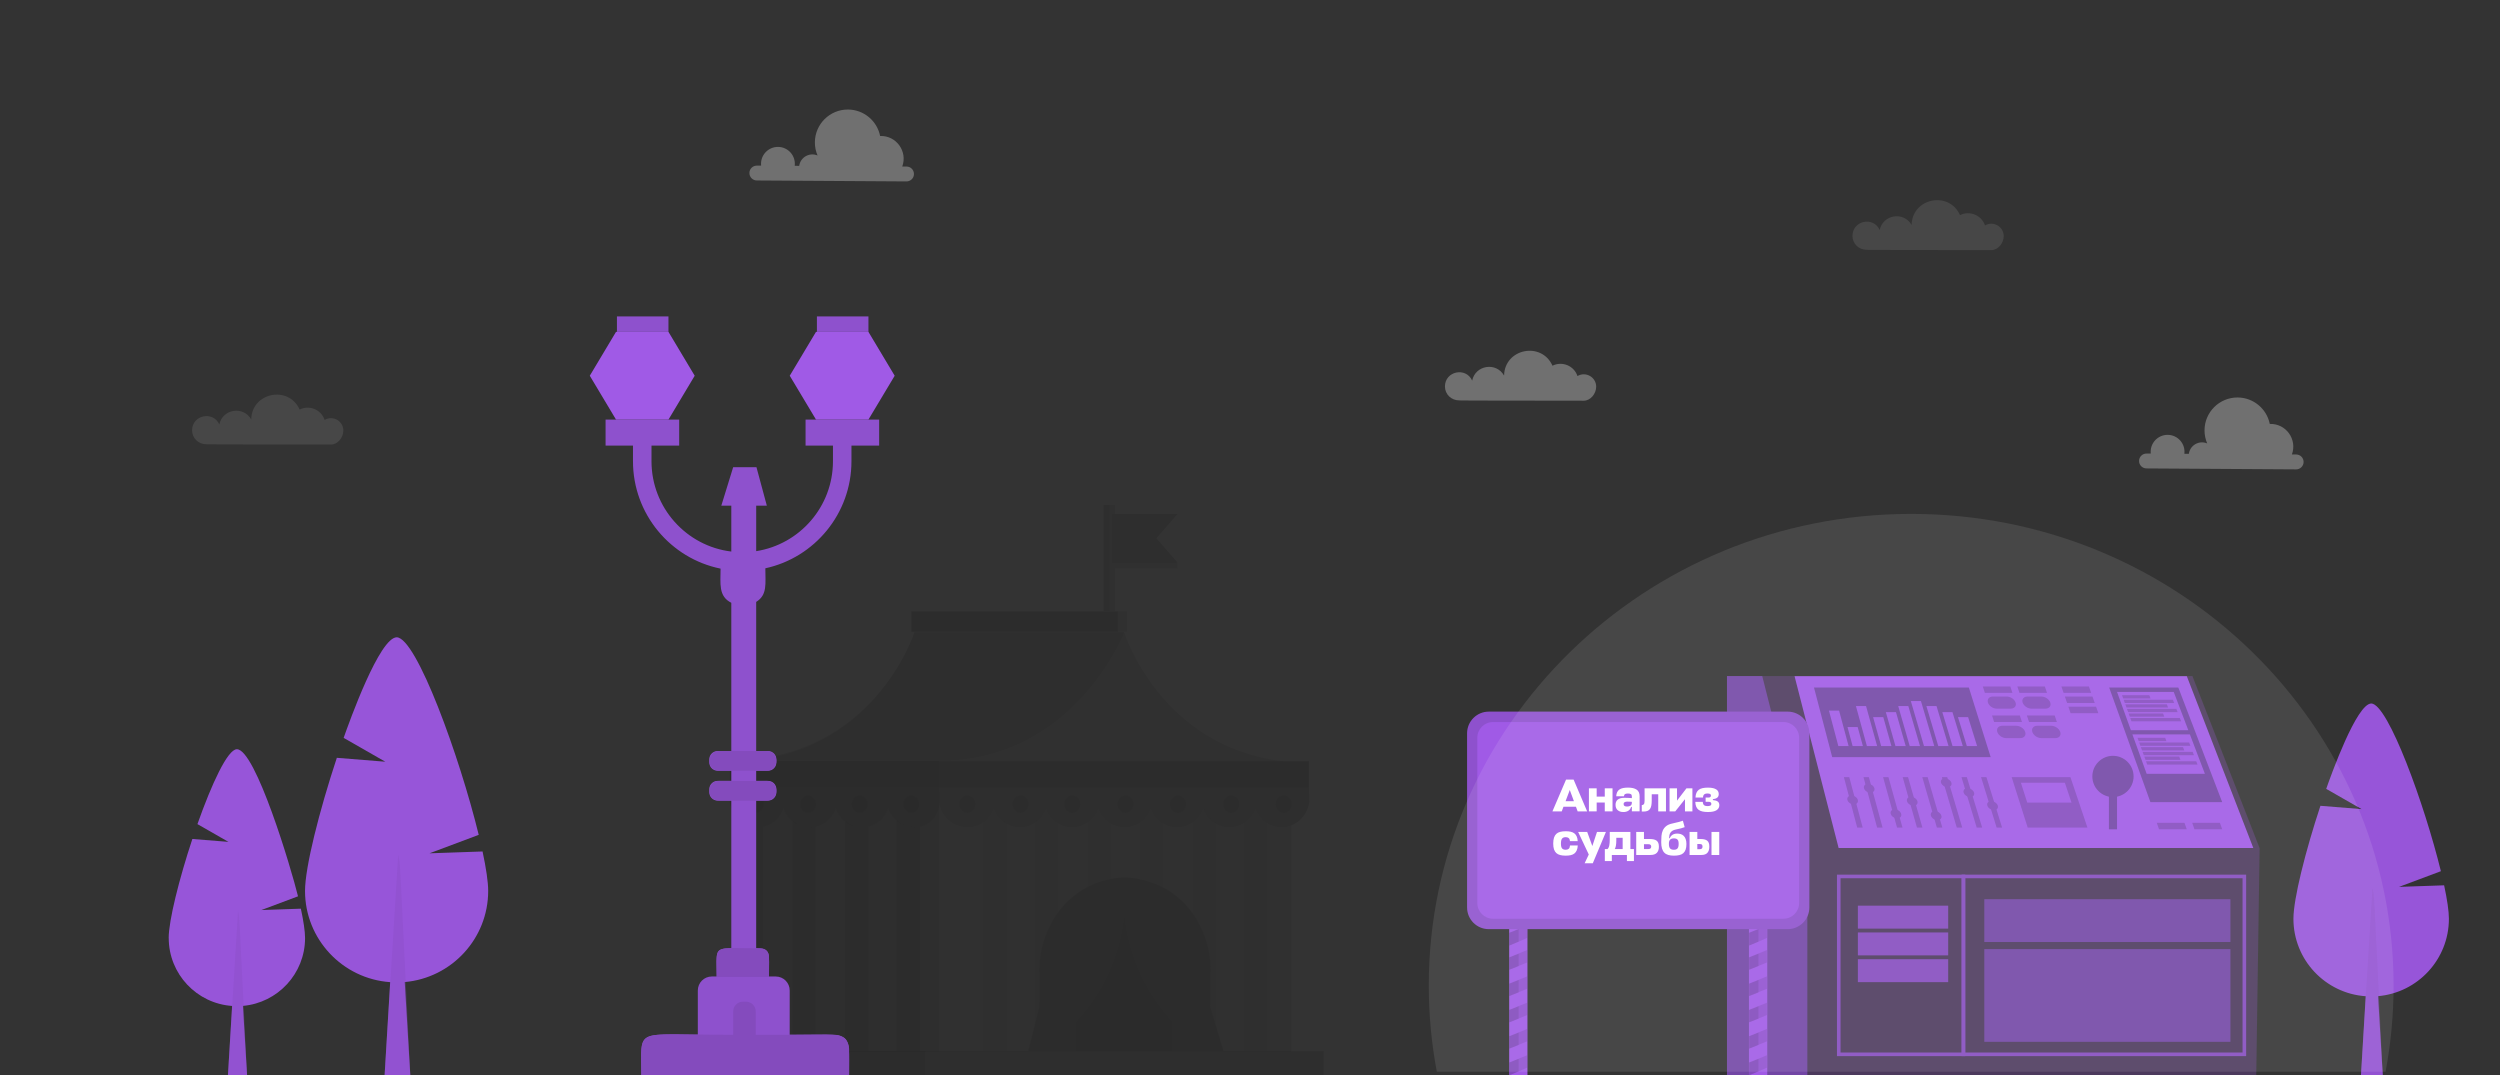 <svg width="1388" height="597" viewBox="0 0 1388 597" fill="none" xmlns="http://www.w3.org/2000/svg">
<rect x="0" y="0" width="1388" height="597" fill="#333333" stroke="none"/>
<g clip-path="url(#clip0_239_383820)">
<path opacity="0.3" d="M1254.54 470.86L1252.66 597.83H958.82V375.37H1217.23L1254.54 470.86Z" fill="#854BBF"/>
<path d="M978.4 375.37L1003.44 474.34V597.83H958.82V375.37H978.4Z" fill="#7246A5"/>
<path d="M1081.64 502.83H1031.49V515.57H1081.64V502.83Z" fill="#854BBF"/>
<path d="M1238.33 499.23H1101.69V523H1238.33V499.23Z" fill="#7246A5"/>
<path d="M1081.64 517.69H1031.49V530.43H1081.64V517.69Z" fill="#854BBF"/>
<path d="M1081.64 532.55H1031.49V545.29H1081.64V532.55Z" fill="#854BBF"/>
<path d="M1238.33 526.94H1101.69V578.42H1238.33V526.94Z" fill="#7246A5"/>
<path d="M1246.06 486.6H1090.1V585.36H1246.06V486.6Z" stroke="#854BBF" stroke-width="2" stroke-miterlimit="10"/>
<path d="M1020.88 585.36H1090.1V486.6H1020.88V585.36Z" stroke="#854BBF" stroke-width="2" stroke-miterlimit="10"/>
<path d="M1251.04 470.8H1020.8L996.34 375.43H1214.12L1251.04 470.8Z" fill="#A05AE6"/>
<path d="M1105.22 420.36H1017.24L1007.12 381.71H1093.11L1105.22 420.36Z" fill="#7246A5"/>
<path d="M1026.34 414.22H1020.65L1015.43 394.52H1021.05L1026.34 414.22Z" fill="#A05AE6"/>
<path d="M1034.27 414.22H1028.58L1025.73 403.66H1031.38L1034.27 414.22Z" fill="#A05AE6"/>
<path d="M1042.19 414.22H1036.5L1030.41 392.01H1036.03L1042.19 414.22Z" fill="#A05AE6"/>
<path d="M1050.12 414.22H1044.43L1039.95 398.16H1045.59L1050.12 414.22Z" fill="#A05AE6"/>
<path d="M1058.05 414.22H1052.36L1047.02 395.38H1052.64L1058.05 414.22Z" fill="#A05AE6"/>
<path d="M1065.97 414.22H1060.28L1053.89 392.01H1059.5L1065.97 414.22Z" fill="#A05AE6"/>
<path d="M1073.9 414.22H1068.21L1060.9 389.25H1066.51L1073.9 414.22Z" fill="#A05AE6"/>
<path d="M1081.83 414.22H1076.14L1069.53 392.01H1075.15L1081.83 414.22Z" fill="#A05AE6"/>
<path d="M1089.75 414.22H1084.06L1078.38 395.38H1084L1089.75 414.22Z" fill="#A05AE6"/>
<path d="M1097.68 414.22H1091.99L1087.07 398.16H1092.7L1097.68 414.22Z" fill="#A05AE6"/>
<path d="M1034.16 459.47H1031.11L1023.72 431.45H1026.71L1034.16 459.47Z" fill="#854BBF"/>
<path d="M1045.21 459.47H1042.17L1034.6 431.45H1037.59L1045.21 459.47Z" fill="#854BBF"/>
<path d="M1056.27 459.47H1053.23L1045.48 431.45H1048.47L1056.27 459.47Z" fill="#854BBF"/>
<path d="M1067.33 459.47H1064.29L1056.36 431.45H1059.35L1067.33 459.47Z" fill="#854BBF"/>
<path d="M1078.39 459.47H1075.35L1067.24 431.45H1070.23L1078.39 459.47Z" fill="#854BBF"/>
<path d="M1089.44 459.47H1086.4L1078.12 431.45H1081.11L1089.44 459.47Z" fill="#854BBF"/>
<path d="M1100.5 459.47H1097.46L1089 431.45H1091.99L1100.5 459.47Z" fill="#854BBF"/>
<path d="M1111.56 459.47H1108.52L1099.88 431.45H1102.87L1111.56 459.47Z" fill="#854BBF"/>
<path d="M1029.45 446.54H1028.97C1027.5 446.54 1026.03 445.46 1025.68 444.13C1025.33 442.8 1026.24 441.73 1027.7 441.73H1028.18C1029.64 441.73 1031.12 442.8 1031.47 444.13C1031.82 445.46 1030.92 446.54 1029.45 446.54Z" fill="#854BBF"/>
<path d="M1038.66 440.03H1038.18C1036.72 440.03 1035.24 438.96 1034.89 437.64C1034.54 436.32 1035.43 435.26 1036.89 435.26H1037.37C1038.83 435.26 1040.3 436.33 1040.66 437.64C1041.02 438.96 1040.13 440.03 1038.66 440.03Z" fill="#854BBF"/>
<path d="M1053.55 454.28H1053.07C1051.6 454.28 1050.1 453.19 1049.73 451.85C1049.36 450.51 1050.25 449.43 1051.72 449.43H1052.2C1053.67 449.43 1055.17 450.51 1055.54 451.85C1055.91 453.19 1055.02 454.28 1053.55 454.28Z" fill="#854BBF"/>
<path d="M1062.59 447.27H1062.11C1060.64 447.27 1059.15 446.19 1058.77 444.86C1058.4 443.53 1059.28 442.46 1060.74 442.46H1061.22C1062.68 442.46 1064.18 443.53 1064.56 444.86C1064.94 446.19 1064.06 447.27 1062.59 447.27Z" fill="#854BBF"/>
<path d="M1075.89 455.27H1075.41C1073.93 455.27 1072.42 454.18 1072.04 452.84C1071.65 451.5 1072.53 450.42 1074 450.42H1074.48C1075.95 450.42 1077.46 451.5 1077.85 452.84C1078.24 454.18 1077.36 455.27 1075.89 455.27Z" fill="#854BBF"/>
<path d="M1081.49 436.96H1081.01C1079.55 436.96 1078.05 435.89 1077.66 434.58C1077.27 433.27 1078.14 432.21 1079.6 432.21H1080.08C1081.54 432.21 1083.03 433.27 1083.42 434.58C1083.81 435.89 1082.95 436.96 1081.49 436.96Z" fill="#854BBF"/>
<path d="M1094.07 442.46H1093.59C1092.13 442.46 1090.61 441.39 1090.22 440.06C1089.82 438.74 1090.68 437.67 1092.15 437.67H1092.63C1094.09 437.67 1095.6 438.74 1096 440.06C1096.4 441.38 1095.54 442.46 1094.08 442.46H1094.07Z" fill="#854BBF"/>
<path d="M1107.26 449.69H1106.78C1105.31 449.69 1103.78 448.61 1103.37 447.27C1102.96 445.94 1103.82 444.86 1105.29 444.86H1105.77C1107.24 444.86 1108.76 445.94 1109.17 447.27C1109.58 448.6 1108.73 449.69 1107.26 449.69Z" fill="#854BBF"/>
<path d="M1158.94 459.47H1125.77L1116.86 431.45H1149.5L1158.94 459.47Z" fill="#854BBF"/>
<path d="M1116.32 393.45H1108.62C1106.49 393.45 1104.29 391.94 1103.7 390.07C1103.11 388.21 1104.35 386.71 1106.46 386.71H1114.13C1116.25 386.71 1118.46 388.21 1119.06 390.07C1119.67 391.93 1118.44 393.45 1116.32 393.45Z" fill="#854BBF"/>
<path d="M1117.3 384.68H1101.98L1100.85 381.12H1116.13L1117.3 384.68Z" fill="#854BBF"/>
<path d="M1135.62 393.45H1127.92C1125.79 393.45 1123.57 391.94 1122.96 390.07C1122.35 388.21 1123.57 386.71 1125.69 386.71H1133.36C1135.48 386.71 1137.7 388.21 1138.33 390.07C1138.96 391.93 1137.75 393.45 1135.62 393.45Z" fill="#854BBF"/>
<path d="M1136.5 384.68H1121.19L1120.01 381.12H1135.3L1136.5 384.68Z" fill="#854BBF"/>
<path d="M1121.64 409.81H1113.87C1111.72 409.81 1109.49 408.27 1108.89 406.37C1108.29 404.47 1109.53 402.94 1111.67 402.94H1119.41C1121.55 402.94 1123.78 404.47 1124.4 406.37C1125.02 408.27 1123.79 409.81 1121.64 409.81Z" fill="#854BBF"/>
<path d="M1122.6 400.87H1107.13L1105.98 397.24H1121.41L1122.6 400.87Z" fill="#854BBF"/>
<path d="M1141.13 409.81H1133.36C1131.21 409.81 1128.96 408.27 1128.34 406.37C1127.72 404.47 1128.94 402.94 1131.08 402.94H1138.82C1140.96 402.94 1143.21 404.47 1143.85 406.37C1144.49 408.27 1143.28 409.81 1141.13 409.81Z" fill="#854BBF"/>
<path d="M1141.99 400.87H1126.52L1125.33 397.24H1140.76L1141.99 400.87Z" fill="#854BBF"/>
<path d="M1161.02 384.68H1145.7L1144.48 381.12H1159.76L1161.02 384.68Z" fill="#854BBF"/>
<path d="M1163 390.29H1147.64L1146.4 386.71H1161.74L1163 390.29Z" fill="#854BBF"/>
<path d="M1165 395.95H1149.58L1148.34 392.34H1163.73L1165 395.95Z" fill="#854BBF"/>
<path d="M1214.09 460.42H1198.67L1197.43 456.82H1212.82L1214.09 460.42Z" fill="#854BBF"/>
<path d="M1233.77 460.42H1218.35L1217.11 456.82H1232.49L1233.77 460.42Z" fill="#854BBF"/>
<path d="M1150.1 445.6H1125.53L1121.99 434.56H1146.4L1150.1 445.6Z" fill="#A05AE6"/>
<path d="M1233.77 445.35H1193.91L1171 381.71H1209.4L1233.77 445.35Z" fill="#7246A5"/>
<path d="M1214.94 405.41H1183.07L1175.38 384.16H1206.85L1214.94 405.41Z" fill="#A05AE6"/>
<path d="M1193.97 387.77H1178.78L1178.13 385.98H1193.31L1193.97 387.77Z" fill="#854BBF"/>
<path d="M1207.09 390.29H1179.7L1179.05 388.5H1206.4L1207.09 390.29Z" fill="#854BBF"/>
<path d="M1203.72 392.83H1180.62L1179.96 391.03H1203.05L1203.72 392.83Z" fill="#854BBF"/>
<path d="M1209.01 395.37H1181.54L1180.88 393.56H1208.33L1209.01 395.37Z" fill="#854BBF"/>
<path d="M1201.61 397.91H1182.46L1181.81 396.1H1200.93L1201.61 397.91Z" fill="#854BBF"/>
<path d="M1210.95 400.47H1183.39L1182.73 398.65H1210.26L1210.95 400.47Z" fill="#854BBF"/>
<path d="M1224.15 429.6H1191.82L1183.91 407.75H1215.83L1224.15 429.6Z" fill="#A05AE6"/>
<path d="M1202.79 411.46H1187.39L1186.72 409.62H1202.11L1202.79 411.46Z" fill="#854BBF"/>
<path d="M1216.1 414.06H1188.33L1187.66 412.21H1215.4L1216.1 414.06Z" fill="#854BBF"/>
<path d="M1212.71 416.66H1189.27L1188.6 414.81H1212.01L1212.71 416.66Z" fill="#854BBF"/>
<path d="M1218.08 419.27H1190.22L1189.55 417.42H1217.38L1218.08 419.27Z" fill="#854BBF"/>
<path d="M1210.59 421.89H1191.17L1190.5 420.03H1209.89L1210.59 421.89Z" fill="#854BBF"/>
<path d="M1220.07 424.52H1192.13L1191.45 422.65H1219.37L1220.07 424.52Z" fill="#854BBF"/>
<path d="M1173.12 442.53C1179.44 442.53 1184.57 437.404 1184.57 431.08C1184.57 424.756 1179.44 419.63 1173.12 419.63C1166.8 419.63 1161.67 424.756 1161.67 431.08C1161.67 437.404 1166.8 442.53 1173.12 442.53Z" fill="#7246A5"/>
<path d="M1175.38 440.18H1170.87V460.43H1175.38V440.18Z" fill="#7246A5"/>
<g opacity="0.3">
<path opacity="0.4" d="M624.21 507.61C621.91 530.43 612.35 551.44 597.33 567.35V583.62H651.1V567.35C636.24 551.63 626.52 530.52 624.22 507.61H624.21Z" fill="black"/>
<path opacity="0.2" d="M726.93 445.2L726.72 437.41H405.19C405.14 443.38 404.14 449.71 410.65 455.46V583.98H716.98V458.2C722.14 456.15 726 451.21 726.94 445.2H726.93Z" fill="black"/>
<path opacity="0.2" d="M712.48 422.67C643.99 414.77 624.09 351.04 624.09 351.04H507.75C507.75 351.04 484.98 422.88 405.13 422.88H521.47V437.42H726.7V422.67H712.47H712.48Z" fill="black"/>
<path opacity="0.3" d="M726.72 422.6H405.19V437.35H726.72V422.6Z" fill="black"/>
<path opacity="0.2" d="M521.48 437.41L521.41 445.2C523.96 461.53 545.87 464.76 551.67 448.42C556.78 462.8 575.64 462.8 580.75 448.42C585.86 462.8 604.72 462.8 609.83 448.42C614.94 462.8 633.8 462.8 638.91 448.42C644.02 462.8 662.88 462.8 667.99 448.42C673.1 462.8 691.96 462.8 697.07 448.42C702.72 464.31 724.27 462.1 726.91 445.2L726.7 437.41H521.46H521.48Z" fill="black"/>
<path opacity="0.2" d="M653.73 285.32H618.99V280.39H612.75V339.21H618.99V315.56H653.73V312.36L641.95 298.84L653.73 285.32Z" fill="black"/>
<path opacity="0.2" d="M521.41 437.42H410.65V583.97H521.41V437.42Z" fill="black"/>
<path opacity="0.3" d="M521.48 422.6H405.26V437.35H521.48V422.6Z" fill="black"/>
<path opacity="0.2" d="M410.65 455.46V583.62H423.37V458.91C418.7 459.88 414.13 458.53 410.65 455.46Z" fill="black"/>
<path opacity="0.2" d="M440 455.71V583.61H452.72V458.85C448.07 459.91 443.5 458.64 440 455.71Z" fill="black"/>
<path opacity="0.2" d="M497.86 455.46V583.62H510.58V458.92C505.92 459.87 501.34 458.52 497.86 455.46Z" fill="black"/>
<path opacity="0.2" d="M469.35 455.93V583.61H482.07V458.79C477.62 459.89 473.01 458.85 469.35 455.93Z" fill="black"/>
<path opacity="0.2" d="M612.75 339.2H615.97V280.38H612.75V339.2Z" fill="black"/>
<path opacity="0.2" d="M625.74 339.46H506V350.74H625.74V339.46Z" fill="black"/>
<path opacity="0.3" d="M620.62 339.46H506V350.74H620.62V339.46Z" fill="black"/>
<path opacity="0.2" d="M653.73 312.36H617.34V285.32H653.73L641.95 298.84L653.73 312.36Z" fill="black"/>
<path opacity="0.3" d="M734.92 583.62H402.23V597H734.92V583.62Z" fill="black"/>
<path opacity="0.2" d="M513.73 583.62H402.23V597H513.73V583.62Z" fill="black"/>
<path opacity="0.2" d="M624.1 350.98H507.76C507.76 350.98 484.99 422.24 405.14 422.24H521.48C596.62 422.24 624.1 350.98 624.1 350.98Z" fill="black"/>
<path opacity="0.2" d="M521.42 437.41H405.19L405.12 445.2C407.77 462.13 429.32 464.29 434.96 448.42C440.07 462.8 458.93 462.8 464.04 448.42C469.15 462.8 488.01 462.8 493.12 448.42C498.42 463.34 518.95 462.9 521.47 446.49L521.4 437.42L521.42 437.41Z" fill="black"/>
<g opacity="0.2">
<path d="M502.92 443.21C498.94 447.54 504.96 454.07 508.94 449.75C512.92 445.43 506.9 438.88 502.92 443.21Z" fill="black"/>
<path d="M474.28 443.21C470.3 447.54 476.32 454.07 480.3 449.75C484.28 445.43 478.26 438.88 474.28 443.21Z" fill="black"/>
<path d="M445.64 443.21C441.66 447.54 447.68 454.07 451.66 449.75C455.64 445.43 449.62 438.88 445.64 443.21Z" fill="black"/>
<path d="M416.58 443.21C412.6 447.54 418.62 454.07 422.6 449.75C426.58 445.43 420.56 438.88 416.58 443.21Z" fill="black"/>
</g>
<path opacity="0.2" d="M540.05 449.75C536.07 454.07 530.05 447.54 534.03 443.21C538.01 438.89 544.04 445.42 540.05 449.75ZM563.59 449.75C567.57 454.07 573.6 447.54 569.61 443.21C565.62 438.87 559.62 445.44 563.59 449.75ZM592.31 449.75C596.29 454.07 602.32 447.54 598.33 443.21C594.34 438.88 588.34 445.43 592.31 449.75ZM621.87 449.75C625.85 454.07 631.88 447.54 627.89 443.21C623.91 438.89 617.88 445.42 621.87 449.75ZM651.01 449.75C654.99 454.07 661.02 447.54 657.03 443.21C653.04 438.87 647.04 445.44 651.01 449.75ZM680.57 449.75C684.55 454.07 690.58 447.54 686.59 443.21C682.6 438.88 676.6 445.43 680.57 449.75ZM709.71 443.21C705.73 447.54 711.76 454.07 715.73 449.75C719.71 445.43 713.69 438.88 709.71 443.21Z" fill="black"/>
<path opacity="0.3" d="M679.32 583.62L671.86 558.77L672.11 538.72C672.11 512.87 654.29 488.18 624.24 487.12C624.24 487.12 624.2 487.13 624.18 487.13C595.84 488.14 577.09 512.15 577.09 538.72V558.77L570.86 583.52V583.62H597.32V567.35C612.33 551.47 621.9 530.46 624.2 507.61C626.52 530.69 636.33 551.74 651.08 567.35V583.62H679.31H679.32Z" fill="black"/>
<path opacity="0.1" d="M580.76 448.42C579.55 451.82 577.35 454.69 574.53 456.61V568.91L577.08 558.76C577.08 537.87 575.3 523.31 587.25 506.82V456.8C584.31 454.87 582 451.93 580.75 448.41L580.76 448.42Z" fill="black"/>
<path opacity="0.1" d="M551.68 448.42C550.55 451.59 548.57 454.3 546.03 456.21V583.62H558.75V457.16C555.53 455.25 553 452.16 551.67 448.42H551.68Z" fill="black"/>
<path opacity="0.1" d="M609.84 448.42C608.67 451.71 606.56 454.5 603.88 456.43V492.27C607.84 490.18 612.12 488.68 616.6 487.86V456.98C613.53 455.06 611.12 452.05 609.83 448.43L609.84 448.42Z" fill="black"/>
<path opacity="0.1" d="M638.93 448.42C637.74 451.78 635.57 454.61 632.82 456.54V487.9C637.31 488.75 641.58 490.28 645.54 492.39V456.88C642.54 454.96 640.19 451.98 638.93 448.42Z" fill="black"/>
<path opacity="0.1" d="M697.09 448.42C695.85 451.9 693.57 454.83 690.67 456.75V583.62H703.39V456.67C700.54 454.74 698.31 451.86 697.09 448.42Z" fill="black"/>
<path opacity="0.1" d="M668.01 448.42C666.86 451.67 664.79 454.43 662.17 456.35V507.14C674.11 523.87 672.11 538.73 671.87 558.77L674.9 568.86V457.05C671.78 455.13 669.32 452.09 668.02 448.43L668.01 448.42Z" fill="black"/>
</g>
<path d="M93.65 520.79C93.65 511.11 99.48 487.91 106.8 465.8L126.84 467.41L109.62 457.55C117.5 435.21 126.4 415.97 131.51 415.97C141.87 415.97 161.65 482.01 165.46 497.63L145.1 505.26L167.04 504.5C168.51 511.37 169.37 517.08 169.37 520.79C169.37 540.56 154.2 556.77 134.87 558.47L137.18 597H126.56L128.87 558.5C109.21 557.13 93.68 540.79 93.68 520.78L93.65 520.79Z" fill="#9755D9"/>
<path opacity="0.3" d="M126.54 597L132.16 505.64C133.15 511.53 132.36 499.34 137.16 597H126.54Z" fill="#854BBF"/>
<path d="M169.35 494.62C169.35 481.61 177.18 450.45 187.01 420.74L213.93 422.91L190.79 409.67C194 400.58 210.71 353.82 220.31 353.82C231.34 354.29 255.19 420.09 265.79 463.51L238.44 473.76L267.91 472.74C269.89 481.97 271.04 489.64 271.04 494.62C271.04 521.18 250.66 542.96 224.7 545.24L227.8 597H213.53L216.63 545.29C190.22 543.45 169.35 521.5 169.35 494.62Z" fill="#9755D9"/>
<path opacity="0.3" d="M213.53 597L221.09 474.28C222.42 482.19 221.36 465.82 227.81 597H213.54H213.53Z" fill="#854BBF"/>
<path d="M1273.31 510.09C1273.31 499.05 1279.96 472.6 1288.3 447.38L1311.15 449.22L1291.51 437.98C1294.23 430.26 1308.42 390.57 1316.57 390.57C1325.93 390.97 1346.18 446.83 1355.18 483.69L1331.96 492.39L1356.98 491.53C1358.66 499.37 1359.63 505.87 1359.63 510.1C1359.63 532.65 1342.33 551.13 1320.29 553.07L1322.92 597.01H1310.81L1313.44 553.11C1291.02 551.55 1273.31 532.92 1273.31 510.1V510.09Z" fill="#9755D9"/>
<path opacity="0.3" d="M1310.81 597L1317.22 492.82C1318.35 499.54 1317.45 485.64 1322.92 597H1310.81Z" fill="#854BBF"/>
<path opacity="0.3" d="M875.81 208.77C873.9 203.06 867.36 200.35 861.94 203.04C855.83 189.4 835.32 193.53 835.07 208.53C830.7 200.83 819.12 202.68 817.35 211.31C813.84 203.56 802.23 206.09 802.23 214.57C802.23 218.94 805.77 222.3 810.15 222.3C810.15 222.3 808.77 222.47 879.31 222.47C883.12 222.47 886.2 218.51 886.2 214.71C886.2 209.37 880.39 206.08 875.82 208.78L875.81 208.77Z" fill="white"/>
<path opacity="0.1" d="M180.23 233.12C178.32 227.41 171.78 224.7 166.36 227.39C160.25 213.75 139.74 217.88 139.49 232.88C135.12 225.18 123.54 227.03 121.77 235.66C118.26 227.91 106.65 230.44 106.65 238.92C106.65 243.29 110.19 246.65 114.57 246.65C114.57 246.65 113.19 246.82 183.73 246.82C187.54 246.82 190.62 242.86 190.62 239.06C190.62 233.72 184.81 230.43 180.24 233.13L180.23 233.12Z" fill="white"/>
<path opacity="0.3" d="M503.29 92.46H500.93C504.01 84.06 497.62 75.18 488.65 75.5C486.98 67.17 479.65 60.87 470.83 60.81C460.73 60.75 452.48 68.89 452.42 78.99C452.4 81.6 452.94 84.08 453.91 86.33C449.46 84.42 444.39 87.28 443.72 92.08L441.23 92.06C441.9 86.44 437.53 81.59 431.97 81.56C426.41 81.52 421.98 86.32 422.58 91.95H420.23C417.95 91.92 416.08 93.76 416.07 96.04C416.06 98.32 417.89 100.19 420.18 100.2C420.2 100.2 450.07 100.39 450.07 100.39C450.07 100.39 503.24 100.73 503.27 100.73C505.55 100.74 507.42 98.91 507.43 96.62C507.44 94.34 505.61 92.47 503.32 92.46H503.29Z" fill="white"/>
<path opacity="0.1" d="M1102.07 125.16C1100.16 119.45 1093.62 116.74 1088.2 119.43C1082.09 105.79 1061.58 109.92 1061.33 124.92C1056.96 117.22 1045.38 119.07 1043.61 127.7C1040.1 119.95 1028.49 122.48 1028.49 130.96C1028.49 135.33 1032.03 138.69 1036.41 138.69C1036.41 138.69 1035.03 138.86 1105.57 138.86C1109.38 138.86 1112.46 134.9 1112.46 131.1C1112.46 125.76 1106.65 122.47 1102.08 125.17L1102.07 125.16Z" fill="white"/>
<path opacity="0.3" d="M1274.82 252.33H1272.46C1275.54 243.93 1269.15 235.05 1260.18 235.37C1258.51 227.04 1251.18 220.74 1242.36 220.68C1232.26 220.62 1224.01 228.76 1223.95 238.86C1223.93 241.47 1224.47 243.95 1225.44 246.2C1220.99 244.29 1215.92 247.15 1215.25 251.95L1212.76 251.93C1213.43 246.31 1209.06 241.46 1203.5 241.43C1197.94 241.39 1193.51 246.19 1194.11 251.82H1191.76C1189.48 251.79 1187.61 253.63 1187.6 255.91C1187.59 258.19 1189.42 260.06 1191.71 260.07C1191.73 260.07 1221.6 260.26 1221.6 260.26C1221.6 260.26 1274.77 260.6 1274.8 260.6C1277.08 260.61 1278.95 258.78 1278.96 256.49C1278.97 254.21 1277.14 252.34 1274.85 252.33H1274.82Z" fill="white"/>
<path d="M371.13 175.68H342.52V184.26H371.13V175.68Z" fill="#8E51CD"/>
<path d="M447.25 232.95V247.38H462.46V256.09C462.46 281.3 443.95 302.25 419.84 306V280.75H425.75L419.99 259.4H407.05L400.47 280.75H406.02V306.22C381.09 303.21 361.71 281.89 361.71 256.09V247.38H377.08V232.95H336.22V247.38H351.43V256.09C351.43 285.5 372.36 310.09 400.06 315.7C400.06 323.96 398.75 331.05 406.02 334.67V416.97H398.42C395.86 416.97 393.79 419.05 393.79 421.61V423.28C393.79 425.84 395.86 427.92 398.42 427.92H406.02V433.55H398.42C395.86 433.55 393.79 435.63 393.79 438.19V439.86C393.79 442.42 395.86 444.5 398.42 444.5H406.02V526.48C396.38 526.48 397.9 528.31 397.9 542.15H395.18C390.9 542.15 387.43 545.63 387.43 549.92V574.5C353.06 574.5 356.07 571.51 356.07 596.97H471.4C471.4 570.89 474.22 574.5 438.44 574.5V549.92C438.44 545.63 434.97 542.15 430.69 542.15H426.93C426.93 529.1 428.34 526.48 419.83 526.48V444.5H426.42C428.98 444.5 431.05 442.42 431.05 439.86V438.19C431.05 435.63 428.98 433.55 426.42 433.55H419.83V427.92H426.42C428.98 427.92 431.05 425.84 431.05 423.28V421.61C431.05 419.05 428.98 416.97 426.42 416.97H419.83V334.18C426.12 330.28 424.92 324.22 424.92 315.52C452.22 309.6 472.73 285.21 472.73 256.09V247.38H488.1V232.95H447.24H447.25Z" fill="#8E51CD"/>
<path d="M482.16 175.68H453.55V184.26H482.16V175.68Z" fill="#8E51CD"/>
<path d="M371.14 184.26L385.7 208.61L371.14 232.95H342.01L327.45 208.61L342.01 184.26H371.14Z" fill="#A05AE6"/>
<path d="M482.16 184.26L496.73 208.61L482.16 232.95H453.04L438.47 208.61L453.04 184.26H482.16Z" fill="#A05AE6"/>
<path d="M425.59 427.93H399.27C396.25 427.93 393.8 425.48 393.8 422.46C393.8 419.44 396.3 416.97 399.27 416.97H425.59C428.61 416.97 431.06 419.42 431.06 422.44C431.06 425.46 428.56 427.93 425.59 427.93Z" fill="#844BBD"/>
<path d="M425.59 444.52H399.27C392.04 444.52 392.03 433.56 399.27 433.56H425.59C428.61 433.56 431.06 436.01 431.06 439.03C431.06 442.07 428.61 444.52 425.59 444.52Z" fill="#844BBD"/>
<path d="M426.95 531.15C426.95 528.59 424.88 526.51 422.32 526.51C394.79 526.51 397.91 523.62 397.91 542.41H426.95V531.15Z" fill="#844BBD"/>
<path d="M463.66 574.53H419.58V561.54C419.58 558.56 417.17 556.14 414.19 556.14H412.46C409.48 556.14 407.07 558.56 407.07 561.54V574.53C350.69 574.53 356.09 569.59 356.09 597H471.42V582.3C471.42 578.01 467.95 574.53 463.67 574.53H463.66Z" fill="#844BBD"/>
<path d="M837.89 412.83V597H848.05V412.95L837.89 412.83V597H843.15" fill="#A05AE6"/>
<g opacity="0.1">
<path d="M837.89 560.69V567.61L847.88 563.57V556.66L837.89 560.69Z" fill="black"/>
<path d="M837.89 575.29V582.21L847.88 578.17V571.26L837.89 575.29Z" fill="black"/>
<path d="M847.88 585.85L837.89 589.89V597C842.99 594.96 840.76 595.9 847.88 592.77V585.86V585.85Z" fill="black"/>
<path d="M837.89 546.1V553.01L847.88 548.97V542.06L837.89 546.1Z" fill="black"/>
<path d="M837.89 531.5V538.41L847.88 534.38V527.46L837.89 531.5Z" fill="black"/>
</g>
<path opacity="0.1" d="M838.06 553.03L843.15 551.01V544.1L838.06 546.12V553.03ZM838.06 538.43L843.15 536.41V529.5L838.06 531.52V538.43ZM838.06 597L843.15 594.8V587.89L838.06 589.91V597ZM838.06 582.22L843.15 580.2V573.29L838.06 575.31V582.22ZM838.06 567.62L843.15 565.6V558.69L838.06 560.71V567.62Z" fill="black"/>
<g opacity="0.1">
<path d="M837.89 488.67V495.58L847.88 491.55V484.63L837.89 488.67Z" fill="black"/>
<path d="M837.89 503.27V510.18L847.88 506.14V499.23L837.89 503.27Z" fill="black"/>
<path d="M847.88 513.83L837.89 517.87V524.98C842.99 522.94 840.76 523.88 847.88 520.75V513.84V513.83Z" fill="black"/>
<path d="M837.89 474.07V480.98L847.88 476.95V470.04L837.89 474.07Z" fill="black"/>
<path d="M837.89 459.47V466.39L847.88 462.35V455.44L837.89 459.47Z" fill="black"/>
</g>
<path opacity="0.1" d="M838.06 481L843.15 478.98V472.07L838.06 474.09V481ZM838.06 466.4L843.15 464.38V457.47L838.06 459.49V466.4ZM838.06 524.97L843.15 522.77V515.86L838.06 517.88V524.97ZM838.06 510.19L843.15 508.17V501.26L838.06 503.28V510.19ZM838.06 495.59L843.15 493.57V486.66L838.06 488.68V495.59Z" fill="black"/>
<path d="M971.02 412.83V597H981.18V412.95L971.02 412.83V597H976.28" fill="#A05AE6"/>
<g opacity="0.1">
<path d="M971.02 560.69V567.61L981.01 563.57V556.66L971.02 560.69Z" fill="black"/>
<path d="M971.02 575.29V582.21L981.01 578.17V571.26L971.02 575.29Z" fill="black"/>
<path d="M981.01 585.85L971.02 589.89V597C976.12 594.96 973.89 595.9 981.01 592.77V585.86V585.85Z" fill="black"/>
<path d="M971.02 546.1V553.01L981.01 548.97V542.06L971.02 546.1Z" fill="black"/>
<path d="M971.02 531.5V538.41L981.01 534.38V527.46L971.02 531.5Z" fill="black"/>
</g>
<path opacity="0.1" d="M971.19 553.03L976.28 551.01V544.1L971.19 546.12V553.03ZM971.19 538.43L976.28 536.41V529.5L971.19 531.52V538.43ZM971.19 597L976.28 594.8V587.89L971.19 589.91V597ZM971.19 582.22L976.28 580.2V573.29L971.19 575.31V582.22ZM971.19 567.62L976.28 565.6V558.69L971.19 560.71V567.62Z" fill="black"/>
<g opacity="0.1">
<path d="M971.02 488.67V495.58L981.01 491.55V484.63L971.02 488.67Z" fill="black"/>
<path d="M971.02 503.27V510.18L981.01 506.14V499.23L971.02 503.27Z" fill="black"/>
<path d="M981.01 513.83L971.02 517.87V524.98C976.12 522.94 973.89 523.88 981.01 520.75V513.84V513.83Z" fill="black"/>
<path d="M971.02 474.07V480.98L981.01 476.95V470.04L971.02 474.07Z" fill="black"/>
<path d="M971.02 459.47V466.39L981.01 462.35V455.44L971.02 459.47Z" fill="black"/>
</g>
<path opacity="0.1" d="M971.19 481L976.28 478.98V472.07L971.19 474.09V481ZM971.19 466.4L976.28 464.38V457.47L971.19 459.49V466.4ZM971.19 524.97L976.28 522.77V515.86L971.19 517.88V524.97ZM971.19 510.19L976.28 508.17V501.26L971.19 503.28V510.19ZM971.19 495.59L976.28 493.57V486.66L971.19 488.68V495.59Z" fill="black"/>
<path d="M992.5 395.09H826.58C819.919 395.09 814.52 400.489 814.52 407.15V503.81C814.52 510.471 819.919 515.87 826.58 515.87H992.5C999.161 515.87 1004.56 510.471 1004.56 503.81V407.15C1004.56 400.489 999.161 395.09 992.5 395.09Z" fill="#8E51CD"/>
<path d="M990.16 400.88H828.92C824.11 400.88 820.21 404.78 820.21 409.59V501.36C820.21 506.17 824.11 510.07 828.92 510.07H990.16C994.97 510.07 998.87 506.17 998.87 501.36V409.59C998.87 404.78 994.97 400.88 990.16 400.88Z" fill="#A05AE6"/>
<path d="M873.66 432.82L881.18 450.47H875.91L874.96 447.91H868.03L867.08 450.47H861.91L869.48 432.82H873.65H873.66ZM873.84 444.81L871.54 438.6L869.21 444.81H873.84Z" fill="white"/>
<path d="M890.97 442.28V437.68H895.27V450.47H890.97V445.56H886.47V450.47H882.17V437.68H886.47V442.28H890.97Z" fill="white"/>
<path d="M898.1 449.79C897.33 449.08 896.95 448.09 896.95 446.81C896.95 446.27 897.03 445.75 897.21 445.28C897.39 444.81 897.66 444.39 898.04 444.05C898.42 443.71 898.92 443.44 899.54 443.24C900.16 443.04 900.91 442.95 901.82 442.95C902.33 442.95 902.78 442.95 903.16 442.96C903.54 442.96 903.89 442.98 904.21 443C904.53 443.02 904.83 443.04 905.12 443.06C905.41 443.08 905.71 443.11 906.01 443.12V442.15C906.01 441.57 905.84 441.16 905.49 440.92C905.14 440.68 904.58 440.56 903.81 440.56C903.11 440.56 902.58 440.67 902.23 440.88C901.87 441.09 901.66 441.5 901.59 442.09H897.32C897.37 441.19 897.55 440.43 897.84 439.81C898.14 439.2 898.56 438.7 899.11 438.33C899.65 437.95 900.33 437.69 901.13 437.52C901.93 437.36 902.86 437.28 903.92 437.28C905.95 437.28 907.52 437.65 908.64 438.39C909.76 439.13 910.31 440.36 910.31 442.09V450.45H906.01V448.02H905.58C905.31 448.94 904.8 449.64 904.06 450.12C903.32 450.6 902.39 450.84 901.29 450.84C899.94 450.84 898.89 450.49 898.12 449.78L898.1 449.79ZM905.18 447.36C905.69 447.06 905.97 446.55 906 445.84V445.17C905.51 445.14 905.06 445.11 904.67 445.09C904.28 445.07 903.91 445.06 903.57 445.06C903.09 445.06 902.71 445.1 902.43 445.19C902.15 445.28 901.93 445.38 901.78 445.51C901.63 445.64 901.53 445.78 901.49 445.94C901.45 446.1 901.43 446.27 901.43 446.44C901.43 446.93 901.6 447.28 901.93 447.49C902.26 447.7 902.75 447.8 903.4 447.8C904.08 447.8 904.68 447.65 905.19 447.35L905.18 447.36Z" fill="white"/>
<path d="M924.95 437.68V450.47H920.65V440.96H917.04V444.41C917.04 445.47 916.97 446.38 916.83 447.16C916.69 447.94 916.45 448.58 916.11 449.08C915.77 449.58 915.31 449.96 914.73 450.2C914.15 450.44 913.43 450.57 912.56 450.57H911.51V446.99C912.02 446.99 912.41 446.82 912.67 446.48C912.93 446.14 913.07 445.48 913.07 444.51V437.68H924.94H924.95Z" fill="white"/>
<path d="M935.51 443.69L930.11 450.47H926.94V437.68H931.08V444.51L936.32 437.68H939.62V450.47H935.5V443.69H935.51Z" fill="white"/>
<path d="M946.2 441.04C945.77 441.36 945.54 441.94 945.51 442.79H941.34C941.37 441.75 941.55 440.88 941.86 440.17C942.18 439.46 942.62 438.9 943.19 438.47C943.76 438.04 944.47 437.74 945.32 437.56C946.17 437.38 947.15 437.29 948.26 437.29C949.37 437.29 950.31 437.38 951.07 437.57C951.84 437.76 952.46 438.01 952.92 438.32C953.38 438.63 953.73 439.01 953.93 439.44C954.13 439.87 954.24 440.35 954.24 440.86C954.24 441.76 953.95 442.44 953.38 442.88C952.81 443.32 952.01 443.6 950.99 443.7V444.21C952.15 444.3 953.04 444.55 953.65 444.98C954.26 445.41 954.57 446.1 954.57 447.05C954.57 448.21 954.07 449.13 953.06 449.81C952.05 450.49 950.45 450.83 948.25 450.83C947.11 450.83 946.11 450.74 945.25 450.55C944.39 450.36 943.66 450.05 943.08 449.62C942.5 449.19 942.04 448.61 941.74 447.88C941.44 447.15 941.26 446.26 941.23 445.18H945.4C945.43 446.07 945.67 446.68 946.1 447.03C946.53 447.38 947.14 447.55 947.9 447.55C948.62 447.55 949.17 447.46 949.55 447.28C949.93 447.1 950.13 446.77 950.13 446.3C950.13 445.98 950.03 445.71 949.82 445.49C949.62 445.28 949.2 445.17 948.57 445.17H946.96V442.79H948.6C949.1 442.79 949.44 442.68 949.62 442.46C949.81 442.24 949.9 441.98 949.9 441.69C949.9 441.54 949.87 441.39 949.82 441.24C949.77 441.09 949.67 440.97 949.53 440.87C949.39 440.77 949.18 440.69 948.92 440.63C948.66 440.57 948.3 440.54 947.86 440.54C947.18 440.54 946.62 440.7 946.2 441.01V441.04Z" fill="white"/>
<path d="M875.42 472.11C875.1 472.83 874.67 473.41 874.12 473.85C873.57 474.28 872.89 474.6 872.09 474.78C871.29 474.97 870.36 475.06 869.3 475.06C868.12 475.06 867.1 474.95 866.23 474.73C865.36 474.51 864.64 474.14 864.07 473.62C863.5 473.1 863.07 472.41 862.78 471.56C862.49 470.71 862.35 469.64 862.35 468.36C862.35 467.08 862.49 465.95 862.78 465.07C863.07 464.19 863.5 463.49 864.07 462.96C864.64 462.43 865.36 462.06 866.23 461.84C867.1 461.62 868.12 461.51 869.3 461.51C870.34 461.51 871.26 461.6 872.06 461.78C872.86 461.96 873.54 462.26 874.09 462.69C874.64 463.12 875.08 463.68 875.39 464.39C875.71 465.1 875.89 465.97 875.94 467.01H871.64C871.56 466.16 871.3 465.57 870.89 465.26C870.47 464.94 869.94 464.79 869.29 464.79C868.39 464.79 867.72 465.05 867.28 465.56C866.84 466.07 866.63 467.01 866.63 468.37C866.63 469.65 866.84 470.54 867.27 471.04C867.7 471.54 868.37 471.79 869.29 471.79C869.96 471.79 870.5 471.62 870.93 471.27C871.36 470.92 871.6 470.3 871.67 469.42H875.97C875.92 470.49 875.74 471.39 875.42 472.12V472.11Z" fill="white"/>
<path d="M876.2 461.89H881.21L884.07 469.72L886.65 461.89H891.61L884.32 479.28H879.79L882.09 474.42L876.18 461.89H876.2Z" fill="white"/>
<path d="M894.89 474.68V478.08H891V471.41H892.48C892.74 471.17 892.95 470.87 893.12 470.5C893.29 470.13 893.42 469.72 893.5 469.27C893.58 468.82 893.64 468.34 893.68 467.83C893.71 467.32 893.73 466.81 893.73 466.3V461.9H905.19V471.41H907.16V478.08H903.27V474.68H894.88H894.89ZM897.17 469.42C897.03 470.2 896.82 470.86 896.53 471.4H900.9V465.16H897.37V466.62C897.37 467.71 897.3 468.64 897.16 469.42H897.17Z" fill="white"/>
<path d="M918.02 466.01C918.71 466.15 919.28 466.38 919.72 466.71C920.16 467.04 920.49 467.49 920.7 468.04C920.91 468.59 921.02 469.28 921.02 470.1C921.02 471.55 920.64 472.68 919.89 473.48C919.14 474.28 917.95 474.68 916.31 474.68H908.43V461.89H912.73V465.8H915.52C916.49 465.8 917.32 465.87 918.01 466L918.02 466.01ZM912.74 471.41H915.07C915.62 471.41 916.03 471.3 916.32 471.09C916.61 470.88 916.75 470.52 916.75 470.03C916.75 469.64 916.63 469.32 916.41 469.07C916.18 468.82 915.74 468.7 915.09 468.7H912.74V471.41Z" fill="white"/>
<path d="M926.23 474.68C925.35 474.42 924.62 474 924.04 473.41C923.46 472.82 923.03 472.05 922.74 471.08C922.45 470.12 922.31 468.93 922.31 467.51C922.31 466.32 922.36 465.17 922.45 464.07C922.54 462.97 922.79 461.96 923.2 461.05C923.61 460.14 924.22 459.35 925.04 458.68C925.86 458.01 926.98 457.53 928.42 457.22C929.75 456.91 930.9 456.64 931.87 456.4C932.84 456.16 933.66 455.91 934.33 455.66L935.33 459.24C934.66 459.5 933.96 459.72 933.21 459.91C932.46 460.1 931.52 460.31 930.4 460.55C929.63 460.7 929.01 460.93 928.53 461.24C928.05 461.55 927.68 461.91 927.41 462.33C927.14 462.75 926.95 463.21 926.85 463.72C926.75 464.23 926.69 464.78 926.67 465.36H927.08C927.34 464.59 927.82 463.97 928.52 463.51C929.23 463.04 930.12 462.81 931.19 462.81C931.89 462.81 932.55 462.91 933.16 463.1C933.77 463.3 934.32 463.62 934.78 464.07C935.25 464.52 935.62 465.11 935.89 465.85C936.16 466.58 936.3 467.5 936.3 468.59C936.3 469.82 936.16 470.84 935.87 471.67C935.58 472.5 935.15 473.16 934.58 473.67C934.01 474.18 933.29 474.53 932.42 474.74C931.55 474.95 930.53 475.06 929.35 475.06C928.17 475.06 927.12 474.93 926.24 474.68H926.23ZM931.34 471.07C931.77 470.59 931.99 469.74 931.99 468.51C931.99 467.37 931.78 466.57 931.35 466.13C930.92 465.69 930.25 465.47 929.33 465.47C928.46 465.47 927.78 465.69 927.3 466.13C926.81 466.57 926.57 467.37 926.57 468.51C926.57 469.74 926.8 470.59 927.25 471.07C927.7 471.55 928.4 471.79 929.33 471.79C930.26 471.79 930.9 471.55 931.34 471.07Z" fill="white"/>
<path d="M946.18 466.01C946.84 466.15 947.38 466.38 947.8 466.71C948.23 467.04 948.54 467.49 948.73 468.04C948.93 468.59 949.02 469.28 949.02 470.1C949.02 471.55 948.67 472.68 947.96 473.48C947.25 474.28 946.14 474.68 944.62 474.68H938.05V461.89H942.35V465.8H943.83C944.73 465.8 945.51 465.87 946.17 466L946.18 466.01ZM942.36 471.46H943.74C944.23 471.46 944.61 471.35 944.86 471.12C945.11 470.89 945.24 470.52 945.24 470.01C945.24 469.6 945.14 469.26 944.95 469C944.75 468.74 944.36 468.6 943.76 468.6H942.35V471.46H942.36ZM954.53 474.68H950.23V461.89H954.53V474.68Z" fill="white"/>
<path opacity="0.1" d="M1328.92 547.16C1328.92 563.5 1327.39 579.5 1324.46 595.01H797.72C794.79 579.5 793.26 563.5 793.26 547.16C793.26 402.55 913.17 285.32 1061.09 285.32C1209.01 285.32 1328.92 402.55 1328.92 547.16Z" fill="white"/>
</g>
<defs>
<clipPath id="clip0_239_383820">
<rect width="1388" height="597" fill="white"/>
</clipPath>
</defs>
</svg>
